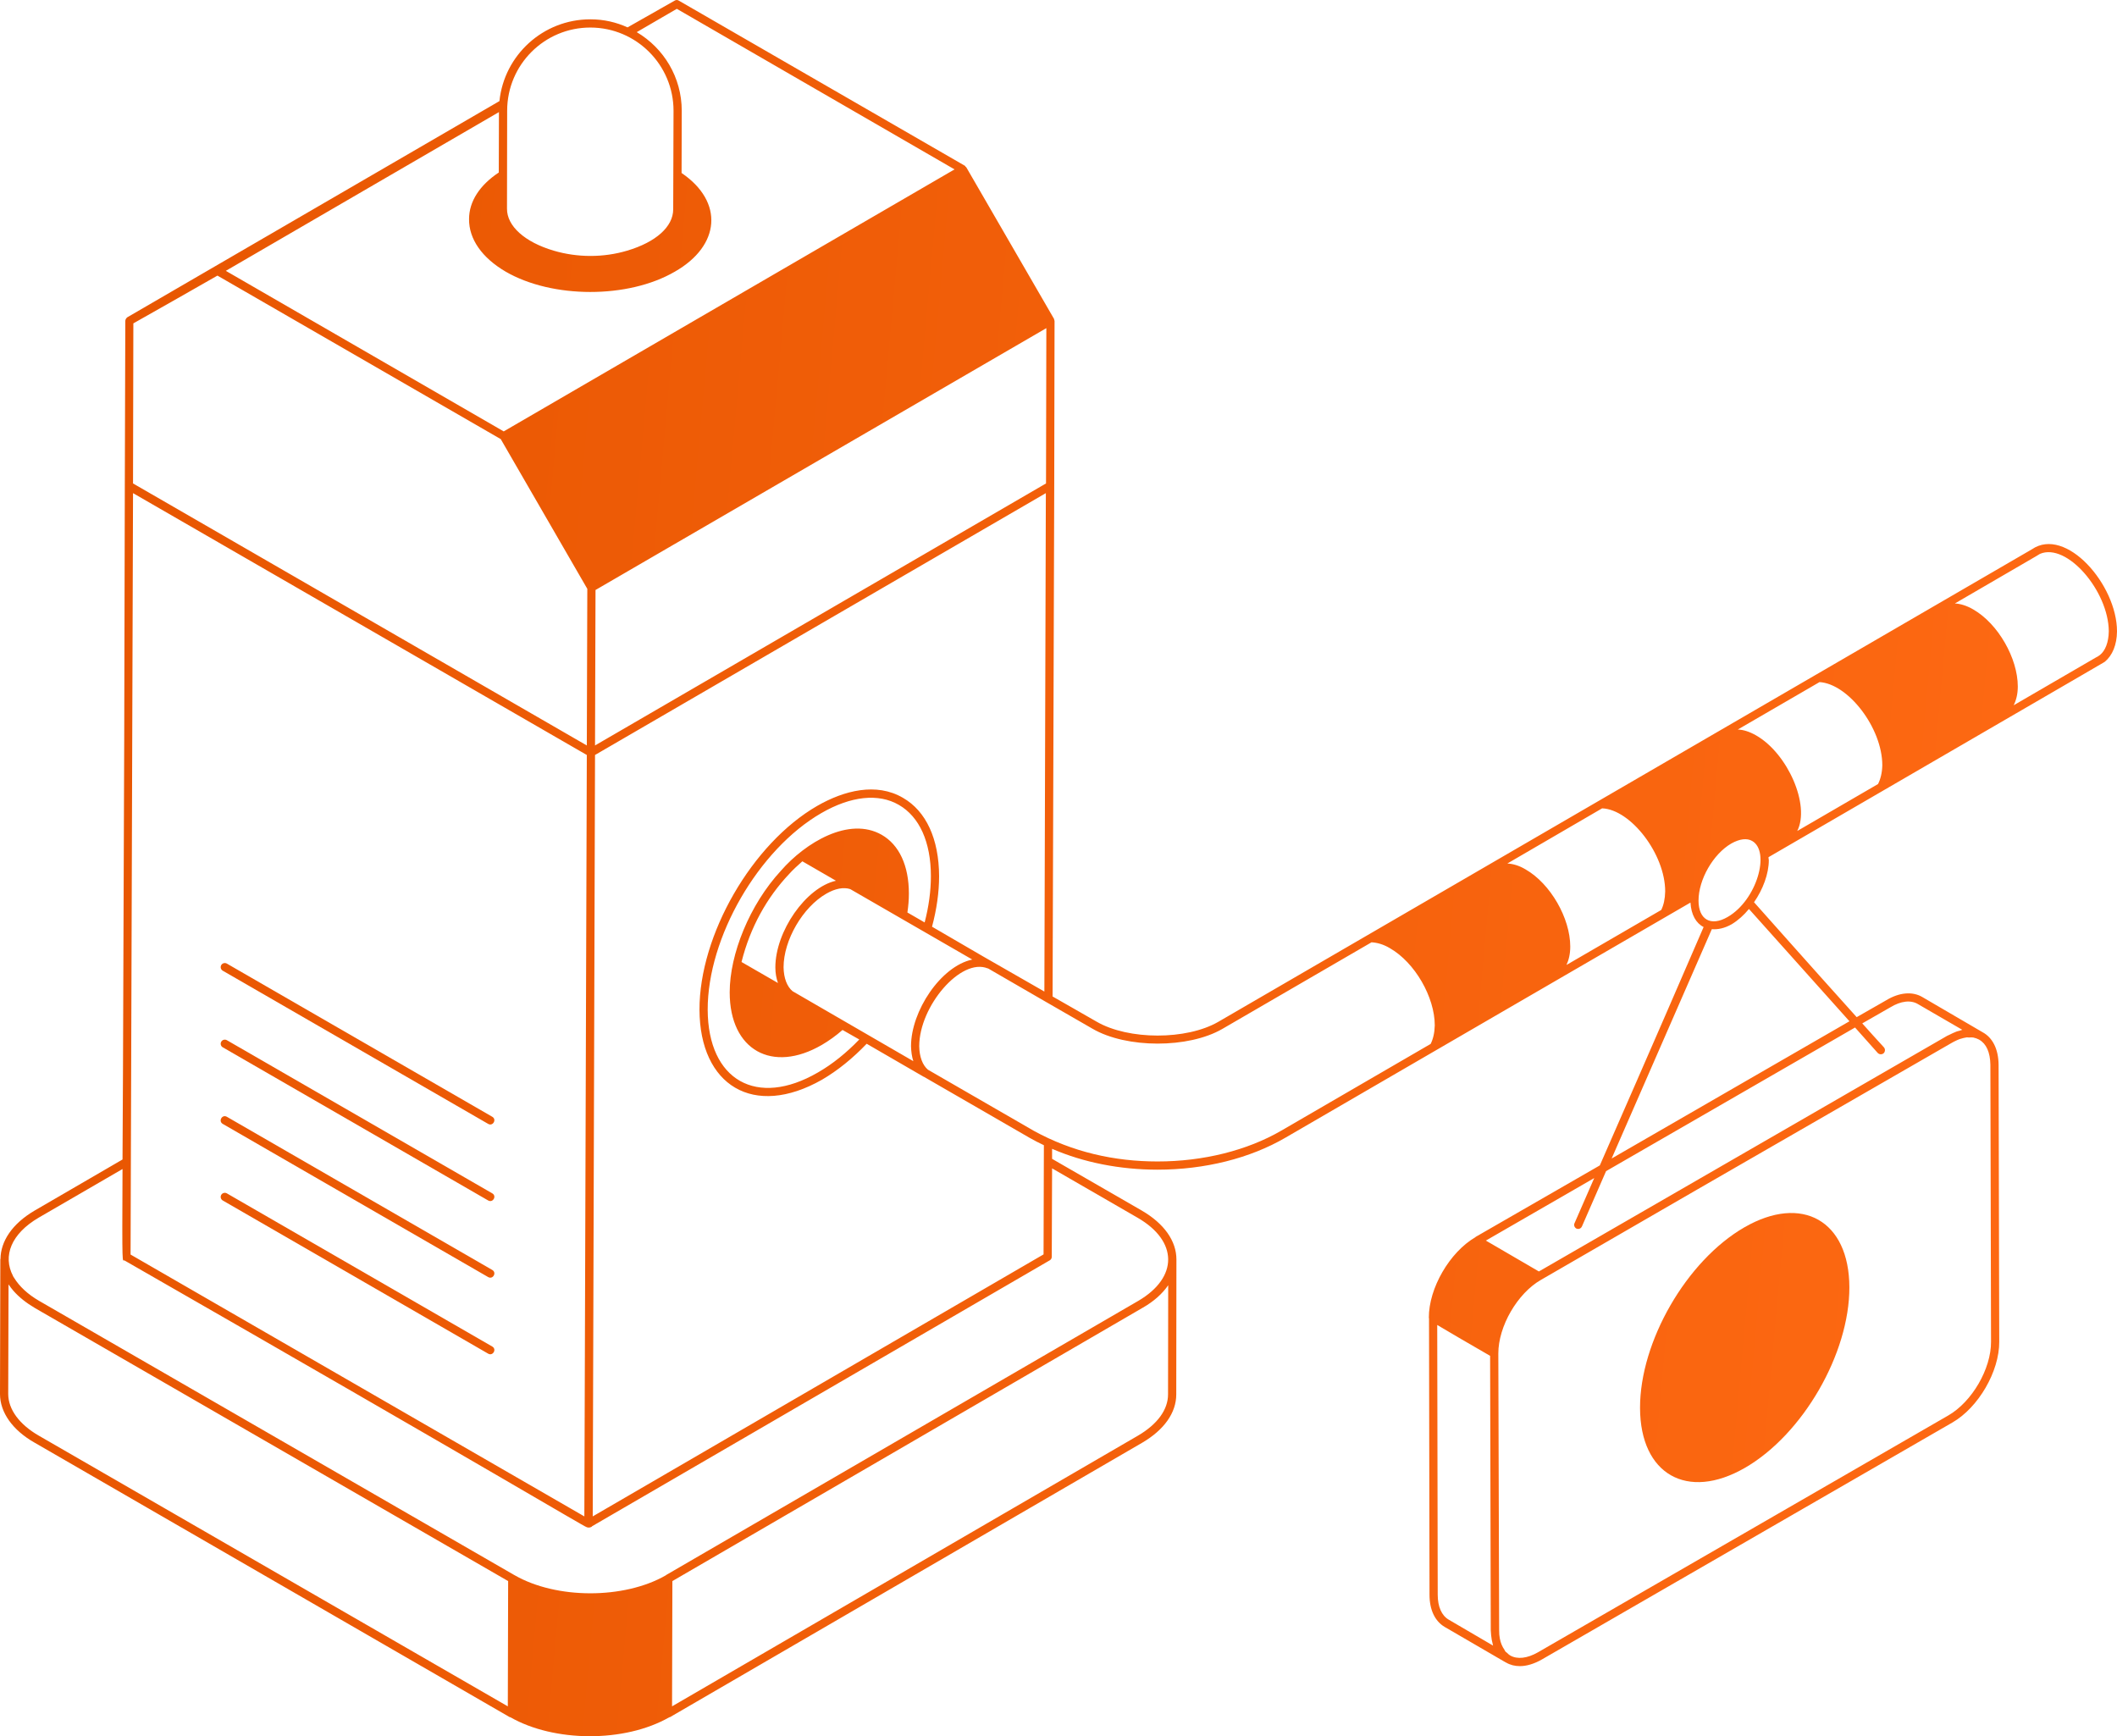 <svg width="567" height="465" viewBox="0 0 567 465" fill="none" xmlns="http://www.w3.org/2000/svg">
<path d="M60.759 319.609C60.235 319.313 59.558 319.489 59.258 320.012C58.953 320.536 59.133 321.21 59.659 321.515L130.75 362.543C132.019 363.263 133.106 361.364 131.85 360.636L60.759 319.609Z" fill="url(#paint0_linear_296_5118)"/>
<path d="M60.759 299.097C59.475 298.382 58.412 300.281 59.659 301.004L130.75 342.031C132.019 342.751 133.106 340.852 131.85 340.125L60.759 299.097Z" fill="url(#paint1_linear_296_5118)"/>
<path d="M60.759 278.586C60.235 278.29 59.558 278.466 59.258 278.99C58.953 279.513 59.133 280.188 59.659 280.492L130.75 321.515C132.019 322.235 133.106 320.336 131.85 319.609L60.759 278.586Z" fill="url(#paint2_linear_296_5118)"/>
<path d="M60.759 258.07C60.235 257.774 59.558 257.95 59.258 258.474C58.953 258.998 59.133 259.672 59.659 259.977L130.75 301.004C132.019 301.724 133.106 299.825 131.85 299.097L60.759 258.07Z" fill="url(#paint3_linear_296_5118)"/>
<path d="M544.214 147.108L326.255 273.693C317.766 278.574 302.282 278.574 293.749 273.649C289.57 271.275 285.655 268.988 281.916 266.878L282.356 130.136V130.092L282.444 85.991C282.444 85.86 282.4 85.816 282.356 85.684C282.312 85.596 282.356 85.508 282.312 85.42L258.822 44.837C258.779 44.749 258.69 44.705 258.602 44.661C258.558 44.573 258.514 44.441 258.427 44.397L181.8 0.165C181.448 -0.055 181.052 -0.055 180.701 0.165L168.076 7.332C165.085 5.969 161.742 5.177 158.179 5.177C158.179 5.177 158.135 5.177 158.091 5.177C145.467 5.177 135.042 14.762 133.766 27.074L34.09 84.98C34.046 84.98 34.046 85.025 34.046 85.025C33.87 85.156 33.738 85.332 33.65 85.552C33.606 85.64 33.606 85.684 33.606 85.772C33.562 85.816 33.562 85.86 33.562 85.948L33.43 130.092C33.43 130.136 33.43 130.136 33.43 130.136C33.342 181.228 33.21 219.744 33.078 248.763C32.99 277.826 32.903 297.393 32.815 310.539L9.281 324.214C3.211 327.775 0.176 332.479 0.132 337.184L0.088 337.228L0 373.326C0 378.295 3.387 383.043 9.281 386.385L136.537 459.9H136.669C148.366 466.618 167.313 466.781 179.294 459.9H179.425L305.933 386.385C311.783 382.955 315.039 378.382 315.039 373.458L315.083 337.448C315.083 337.404 315.083 337.404 315.083 337.404C315.083 337.36 315.083 337.36 315.083 337.316C315.083 332.348 311.784 327.687 305.801 324.214L281.784 310.363V307.681C290.186 311.33 299.951 313.265 310.024 313.265C322.648 313.265 334.789 310.231 344.29 304.691C388.894 278.75 424.48 258.173 452.764 241.728C452.94 244.982 454.259 247.269 456.283 248.28C451.664 258.964 443.439 278.002 428.483 312.122L395.184 331.292V331.336C388.278 335.337 382.648 345.01 382.692 352.925C382.692 352.969 382.692 353.013 382.736 353.057L382.868 427.1C382.868 431.145 384.319 434.179 386.915 435.718L403.322 445.259C403.322 445.259 403.322 445.259 403.366 445.259C404.466 445.918 405.742 446.226 407.061 446.226C408.909 446.226 410.932 445.611 412.999 444.423L522.924 380.977C529.875 376.976 535.505 367.303 535.461 359.344L535.285 285.169C535.241 280.86 533.614 277.871 531.018 276.464L514.831 267.011C512.192 265.471 508.673 265.779 505.197 267.89L497.28 272.419C483.116 256.678 474.626 247.049 469.787 241.641C472.162 238.211 473.747 234.034 473.747 230.341C473.702 230.077 473.659 229.857 473.659 229.593C473.659 229.549 473.702 229.549 473.702 229.549C567.748 174.941 563.349 177.49 563.745 177.227C565.768 175.556 566.956 172.698 567 169.137C567 169.137 567 169.136 567 169.092C567 156.561 553.275 140.908 544.214 147.108ZM280.245 87.882L280.157 129.477L159.367 199.65L159.499 158.012L280.245 87.882ZM244.614 284.202C213.384 266.087 212.284 265.471 212.284 265.471C210.788 264.24 209.909 261.954 209.865 259.052C209.865 251.797 215.011 242.959 221.301 239.354C223.72 237.947 225.964 237.551 227.723 238.123C228.163 238.386 260.406 256.985 260.406 256.985C251.961 258.788 243.999 270.791 243.999 280.2C244.043 281.652 244.219 282.971 244.614 284.202ZM236.125 223.569C227.372 218.601 215.715 225.68 209.16 233.198C200.759 242.3 195.436 255.534 195.436 265.779C195.436 281.3 206.873 287.544 220.113 279.849C222.005 278.75 223.896 277.387 225.656 275.848L230.143 278.398C226.712 281.959 222.973 284.993 219.058 287.236C202.695 296.733 189.63 289.346 189.542 270.439C189.499 251.093 203.134 227.482 219.982 217.765C227.9 213.193 235.29 212.401 240.744 215.567C246.243 218.732 249.322 225.504 249.322 234.649C249.322 238.65 248.75 242.827 247.65 247.048L243.076 244.41L243.032 244.366C243.295 242.651 243.427 240.98 243.427 239.309C243.427 231.836 240.832 226.251 236.125 223.569ZM208.369 263.273L198.603 257.645C200.935 248.324 205.422 240.365 211.316 234.122C212.108 233.199 213.955 231.484 214.879 230.692H214.923L223.896 235.881C215.847 237.683 207.665 249.423 207.665 259.096C207.665 260.635 207.929 262.042 208.369 263.273ZM249.629 248.192C250.861 243.575 251.52 239.002 251.52 234.649C251.476 224.668 248.045 217.238 241.844 213.676C234.717 209.499 226.096 211.698 218.882 215.831C201.419 225.899 187.299 250.39 187.343 270.439C187.431 290.709 201.815 299.591 220.158 289.17C224.381 286.708 228.427 283.41 232.122 279.541L247.386 288.379H247.43L275.758 304.735C276.99 305.438 278.266 306.098 279.585 306.714L279.497 335.953L158.751 406.126C158.751 406.126 159.366 202.71 159.367 202.2C274.202 135.498 234.595 158.504 243.163 153.527L280.113 132.071L279.717 265.559C268.829 259.367 256.877 252.459 249.629 248.192ZM135.833 29.58C135.877 17.269 145.862 7.376 158.091 7.376C158.135 7.376 158.179 7.376 158.179 7.376C170.452 7.42 180.393 17.401 180.393 29.668L180.305 56.049C180.305 60.71 175.686 64.843 167.988 67.129C161.655 69.02 154.66 69.02 148.282 67.129C140.54 64.843 135.745 60.534 135.789 55.873L135.833 29.58ZM133.634 30.02L133.59 46.2C128.487 49.586 125.628 53.938 125.628 58.687C125.584 64.007 129.059 69.02 135.437 72.757C147.886 79.968 168.208 80.056 180.744 72.757C192.929 65.81 193.94 54.071 182.548 46.332L182.593 29.668C182.593 20.698 177.754 12.872 170.539 8.607L181.273 2.364L255.655 45.365L134.91 115.539C32.915 56.609 68.093 76.934 60.483 72.537L133.634 30.02ZM35.717 86.607L47.594 79.88L58.239 73.812C59.4 74.482 133.576 117.292 134.118 117.605C165.886 172.557 154.929 153.604 157.3 157.704L157.168 199.651L35.629 129.477L35.717 86.607ZM35.629 132.071L157.168 202.201C156.294 472.218 156.559 390.063 156.508 406.083V406.127L34.97 335.997L35.629 132.071ZM136.009 456.998L10.38 384.494C5.19 381.504 2.199 377.459 2.199 373.326L2.287 343.999L2.331 344.043C2.727 344.614 3.123 345.186 3.607 345.714C5.058 347.384 6.994 348.923 9.369 350.33L136.098 423.45C136.096 423.909 136.009 457.443 136.009 456.998ZM312.839 373.458C312.839 377.547 309.98 381.46 304.79 384.494L179.997 456.998L180.085 423.45L305.977 350.287C309.013 348.572 311.3 346.505 312.883 344.219L312.839 373.458ZM304.702 326.148C315.523 332.392 315.611 342.108 304.878 348.396L178.413 421.823C178.369 421.823 178.369 421.868 178.325 421.911C167.153 428.331 149.029 428.331 137.813 421.868C137.769 421.868 137.769 421.823 137.725 421.823L10.469 348.396C7.434 346.637 5.19 344.527 3.782 342.241C3.694 342.065 3.563 341.933 3.475 341.757C3.475 341.713 3.475 341.713 3.475 341.713C0.704 336.392 2.947 330.457 10.38 326.104L32.815 313.089C32.683 340.921 32.771 337.272 33.343 337.579C131.711 393.985 156.639 408.984 157.08 408.984C157.686 409.287 158.516 409.002 158.575 408.764L281.168 337.535C281.477 337.36 281.696 337.008 281.696 336.612L281.784 312.913L304.702 326.148ZM383.175 279.585L343.191 302.801C334.042 308.121 322.253 311.067 310.024 311.067C298.499 311.067 287.239 308.56 276.858 302.844L248.53 286.488C247.078 285.257 246.242 283.014 246.198 280.201C246.198 269.472 257.371 256.413 264.541 259.36C264.585 259.36 264.585 259.36 264.629 259.36C265.069 259.624 290.977 274.617 292.649 275.54C301.754 280.816 318.294 280.816 327.355 275.584L367.34 252.369C368.835 252.457 370.507 252.896 372.266 253.951C378.952 257.777 384.275 267.054 384.275 274.617C384.231 276.595 383.836 278.266 383.175 279.585ZM444.934 243.707L419.553 258.437C420.169 257.117 420.565 255.491 420.565 253.512C420.565 245.949 415.286 236.672 408.6 232.847C406.841 231.792 405.213 231.352 403.718 231.264L429.099 216.491C436.752 216.798 445.99 228.714 445.99 238.739C445.946 240.717 445.594 242.388 444.934 243.707ZM388.014 433.783C386.122 432.684 385.067 430.309 385.067 427.1L384.935 354.859L390.609 358.201L399.099 363.125L399.275 436.641C399.319 437.564 399.407 438.4 399.539 439.191C399.582 439.455 399.671 439.718 399.714 439.938C399.802 440.202 399.802 440.466 399.89 440.73L388.014 433.783ZM527.367 277.87C527.763 277.826 528.159 277.826 528.51 277.87C529.082 278.002 529.61 278.178 530.095 278.442L530.138 278.486C531.986 279.541 533.041 281.828 533.086 285.169L533.262 359.344C533.306 366.599 528.159 375.437 521.825 379.086L411.9 442.533C409.041 444.159 406.401 444.467 404.466 443.368C404.158 443.192 403.894 442.928 403.674 442.708C403.499 442.533 403.322 442.444 403.19 442.313C403.102 442.181 403.014 441.961 402.926 441.829C402.355 440.994 401.914 440.027 401.695 438.796C401.563 438.136 401.519 437.433 401.519 436.641L401.299 362.466C401.299 358.86 402.574 354.816 404.642 351.254C406.71 347.693 409.568 344.571 412.736 342.768L454.48 318.629L522.705 279.321C523.1 279.058 523.497 278.926 523.892 278.706C524.2 278.574 524.508 278.398 524.816 278.31C524.86 278.266 524.904 278.266 524.948 278.266C525.608 278.046 526.224 277.914 526.796 277.826C526.971 277.826 527.147 277.87 527.367 277.87ZM502.91 282.003C503.35 282.443 504.01 282.487 504.493 282.091C504.933 281.652 504.977 280.992 504.581 280.509C502.514 278.266 500.622 276.155 498.775 274.089L506.296 269.78C509.112 268.065 511.795 267.758 513.73 268.945L525.563 275.804C525.299 275.892 525.035 275.98 524.771 276.068C524.508 276.112 524.244 276.2 523.979 276.288C523.364 276.551 522.704 276.815 522.044 277.167C521.912 277.255 521.736 277.299 521.56 277.387L412.163 340.526L399.407 333.095L397.955 332.26L426.987 315.508C425.315 319.377 423.556 323.334 421.708 327.599C421.444 328.127 421.708 328.786 422.236 329.05C422.412 329.094 422.544 329.138 422.72 329.138C423.116 329.138 423.512 328.874 423.688 328.479L430.154 313.661L496.839 275.189L502.91 282.003ZM495.344 273.518L431.65 310.275L458.482 248.852C460.065 248.983 461.87 248.632 463.805 247.532C465.477 246.521 467.06 245.114 468.424 243.443L495.344 273.518ZM462.705 245.598C458.218 248.192 454.919 246.301 454.919 241.201C454.919 235.573 458.834 228.713 463.717 225.9C465.916 224.669 467.895 224.405 469.303 225.24C474.186 228.054 470.579 241.069 462.705 245.598ZM502.997 209.983L481.356 222.558C484.875 215.655 478.804 201.805 470.359 196.969C468.599 195.957 466.928 195.429 465.432 195.386L487.25 182.723L487.294 182.679C494.992 183.118 504.141 194.946 504.141 204.971C504.097 206.993 503.658 208.664 502.997 209.983ZM562.425 175.424C562.117 175.688 561.721 175.908 561.281 176.127L539.419 188.834L539.331 188.878C539.991 187.559 540.431 185.888 540.431 183.865C540.431 176.303 535.152 167.026 528.466 163.2C526.707 162.189 525.079 161.705 523.584 161.617L545.358 148.954C545.71 148.735 546.061 148.515 546.37 148.339C553.583 145.261 564.756 158.32 564.8 169.092C564.756 171.994 563.877 174.28 562.425 175.424Z" fill="url(#paint4_linear_296_5118)"/>
<path d="M467.184 328.716C451.719 337.641 439.205 359.307 439.255 377.098C439.306 394.861 451.902 402.036 467.366 393.111C482.856 384.172 495.37 362.506 495.32 344.743C495.269 326.952 482.674 319.777 467.184 328.716Z" fill="url(#paint5_linear_296_5118)"/>
<defs>
<linearGradient id="paint0_linear_296_5118" x1="0" y1="0" x2="604.085" y2="54.585" gradientUnits="userSpaceOnUse">
<stop stop-color="#E65500"/>
<stop offset="1" stop-color="#FF6A14"/>
</linearGradient>
<linearGradient id="paint1_linear_296_5118" x1="0" y1="0" x2="604.085" y2="54.585" gradientUnits="userSpaceOnUse">
<stop stop-color="#E65500"/>
<stop offset="1" stop-color="#FF6A14"/>
</linearGradient>
<linearGradient id="paint2_linear_296_5118" x1="0" y1="0" x2="604.085" y2="54.585" gradientUnits="userSpaceOnUse">
<stop stop-color="#E65500"/>
<stop offset="1" stop-color="#FF6A14"/>
</linearGradient>
<linearGradient id="paint3_linear_296_5118" x1="0" y1="0" x2="604.085" y2="54.585" gradientUnits="userSpaceOnUse">
<stop stop-color="#E65500"/>
<stop offset="1" stop-color="#FF6A14"/>
</linearGradient>
<linearGradient id="paint4_linear_296_5118" x1="0" y1="0" x2="604.085" y2="54.585" gradientUnits="userSpaceOnUse">
<stop stop-color="#E65500"/>
<stop offset="1" stop-color="#FF6A14"/>
</linearGradient>
<linearGradient id="paint5_linear_296_5118" x1="0" y1="0" x2="604.085" y2="54.585" gradientUnits="userSpaceOnUse">
<stop stop-color="#E65500"/>
<stop offset="1" stop-color="#FF6A14"/>
</linearGradient>
</defs>
</svg>
